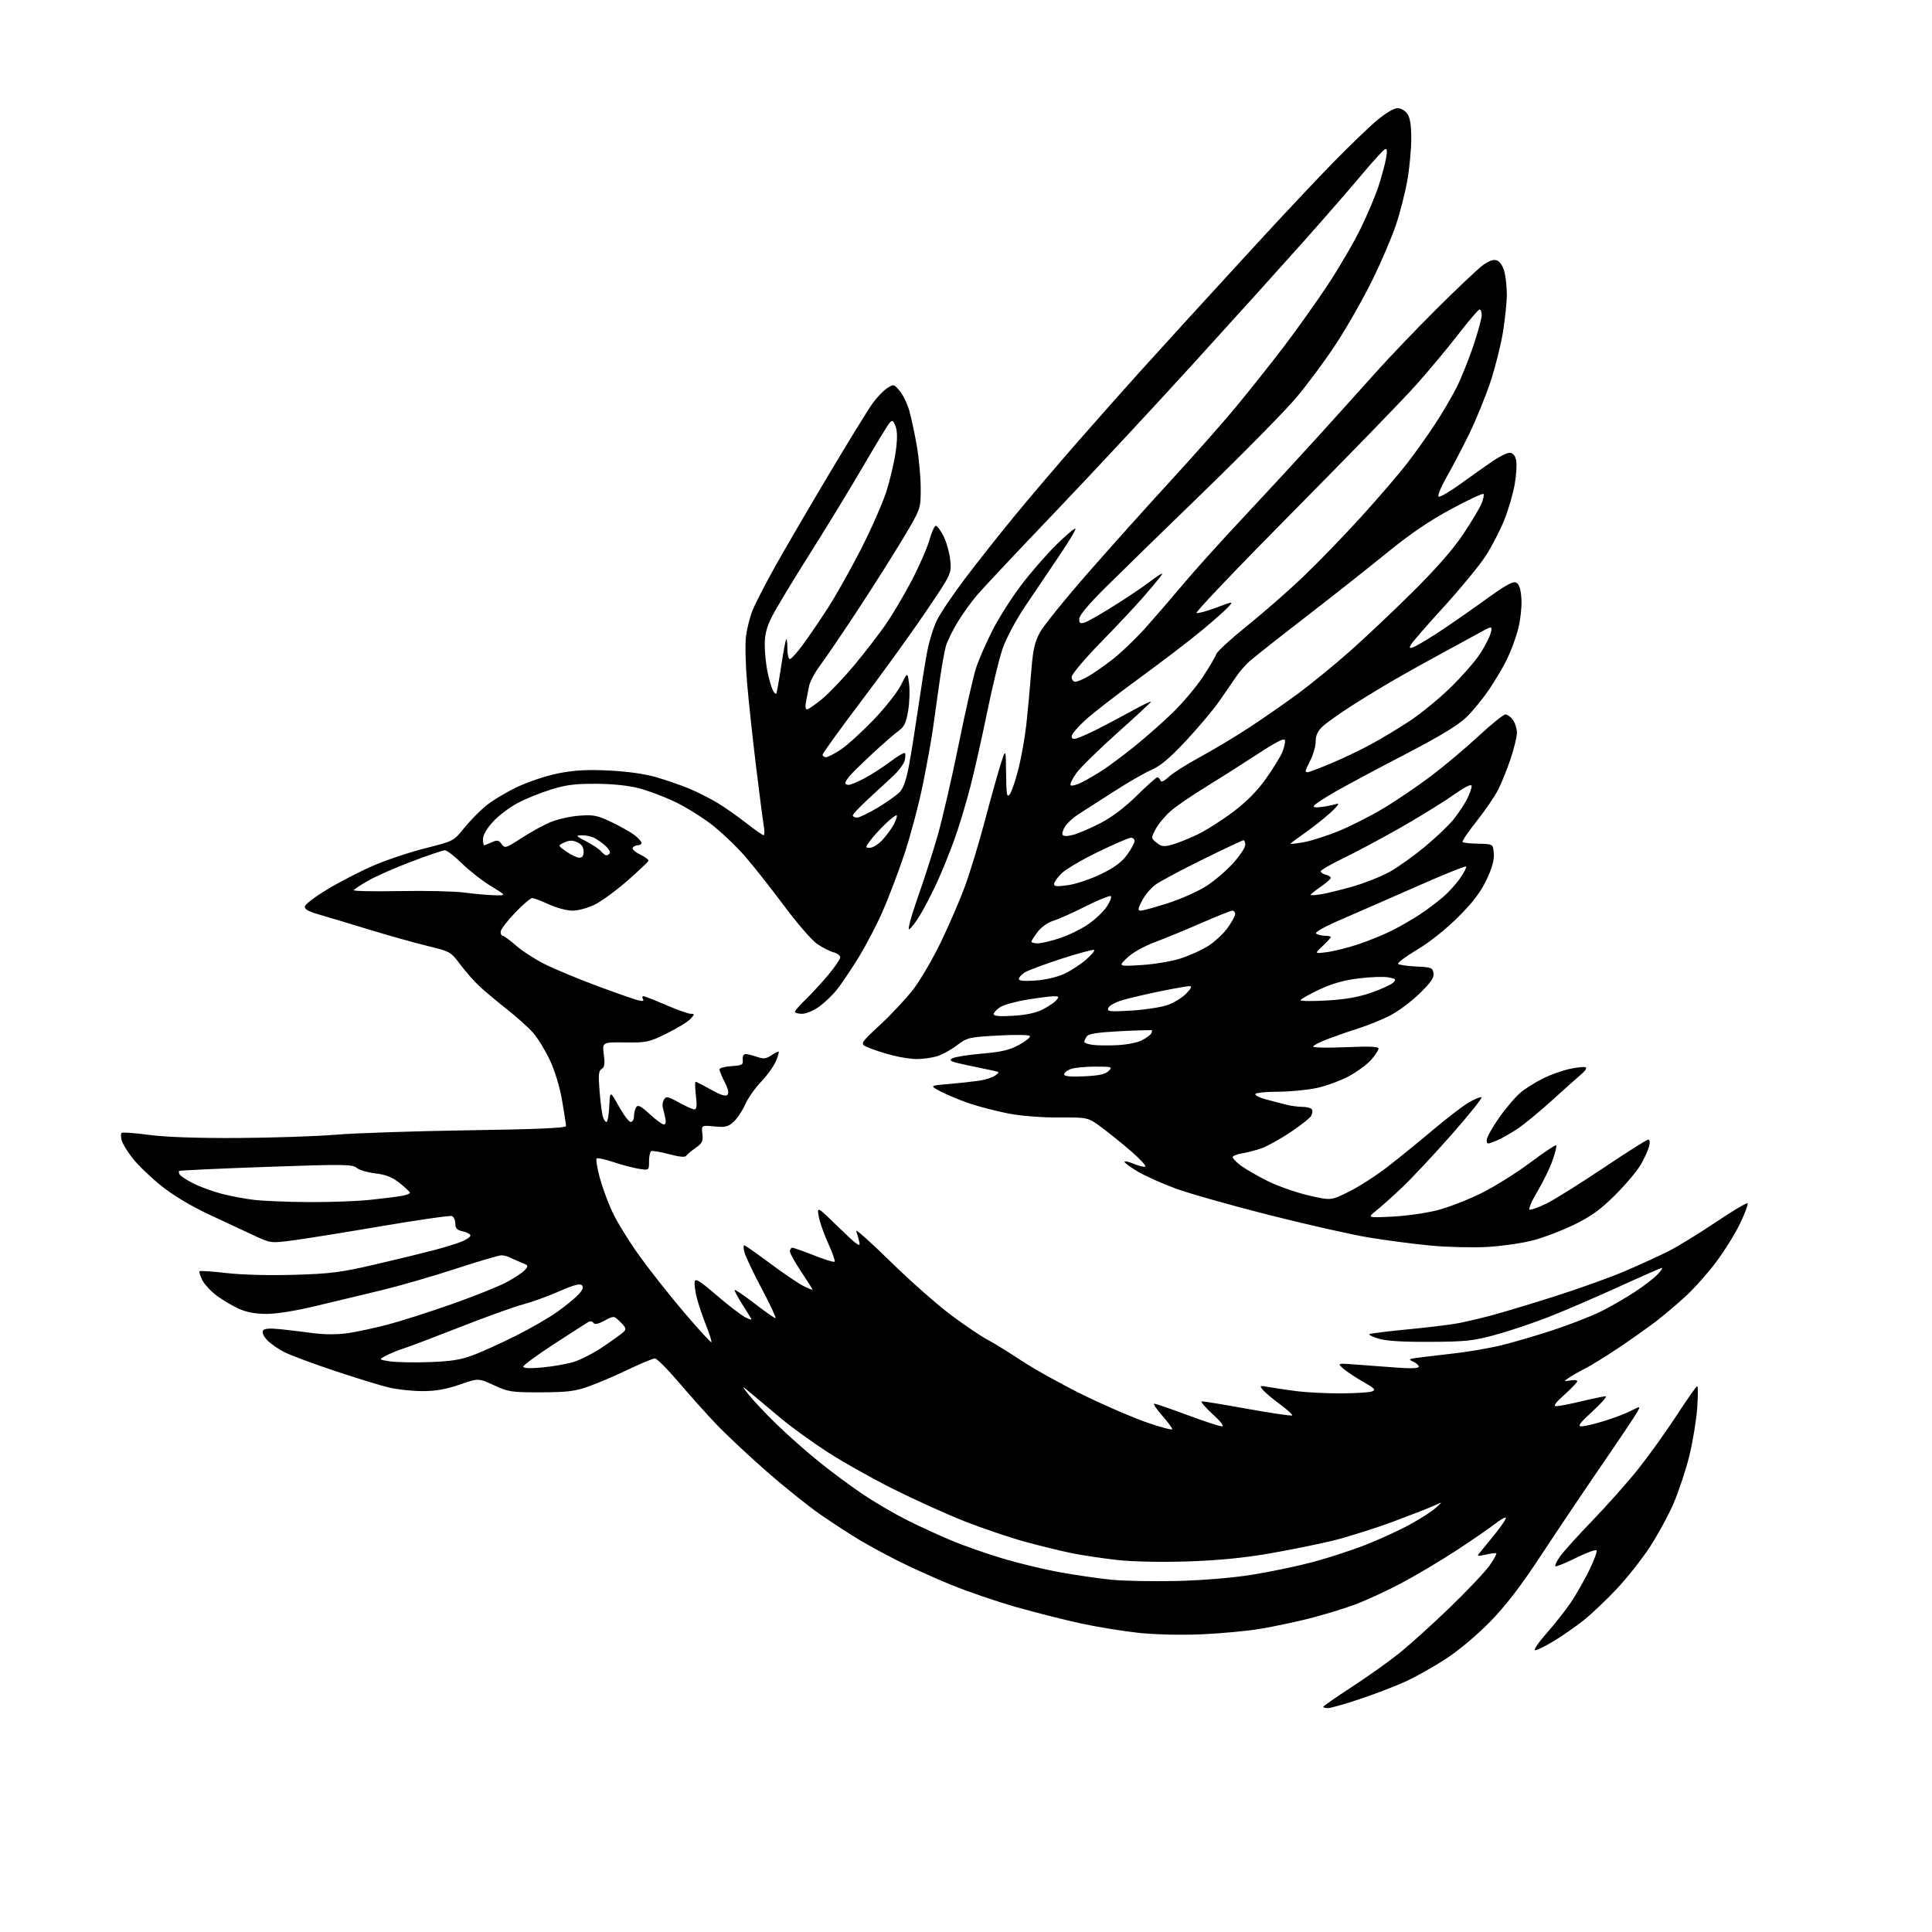 <?xml version="1.0" encoding="UTF-8" standalone="no"?>
<svg 
  version="1.1" 
  xmlns="http://www.w3.org/2000/svg" 
  xmlns:xlink="http://www.w3.org/1999/xlink" 
  xmlns:svg="http://www.w3.org/2000/svg"
  xmlns:rdf="http://www.w3.org/1999/02/22-rdf-syntax-ns#"
  xmlns:cc="http://creativecommons.org/ns#"
  xmlns:dc="http://purl.org/dc/elements/1.1/"
  viewBox="0 0 768 768"
  width="768"
  height="768"
>
<style>svg {background-color: white; }</style>"
<path stroke="none" fill="black" fill-rule="evenodd" d="M527.92,679.00C526.86,679.00 526.00,678.77 526.00,678.49C526.00,678.22 531.06,674.69 537.25,670.66C543.44,666.64 551.92,660.61 556.10,657.27C560.28,653.94 569.44,645.66 576.46,638.89C583.47,632.11 590.55,624.60 592.20,622.21C593.85,619.82 595.02,617.69 594.82,617.48C594.61,617.28 592.74,617.50 590.65,617.97C587.16,618.75 586.97,618.69 588.28,617.16C589.06,616.25 591.82,612.86 594.41,609.64C597.00,606.42 598.88,603.55 598.60,603.27C598.32,602.99 596.38,604.11 594.30,605.75C592.21,607.40 585.33,612.13 579.00,616.28C572.67,620.42 562.71,626.35 556.85,629.44C551.00,632.53 542.59,636.39 538.16,638.00C533.74,639.61 525.71,642.05 520.31,643.41C514.92,644.77 506.23,646.60 501.00,647.48C495.77,648.36 485.20,649.34 477.50,649.67C469.19,650.01 459.03,649.77 452.50,649.07C446.45,648.41 436.32,646.77 430.00,645.42C423.68,644.06 412.06,641.13 404.19,638.90C396.32,636.67 384.53,632.64 377.98,629.95C371.43,627.26 362.12,623.06 357.29,620.63C352.45,618.19 345.57,614.47 341.99,612.35C338.42,610.23 331.44,605.71 326.49,602.31C321.55,598.90 311.65,590.98 304.50,584.70C297.35,578.43 288.32,569.94 284.44,565.85C280.56,561.75 273.87,554.26 269.56,549.20C265.26,544.14 261.10,540.00 260.33,540.00C259.56,540.00 254.78,541.99 249.71,544.41C244.65,546.84 237.57,549.86 234.00,551.13C228.57,553.06 225.45,553.44 215.00,553.47C203.34,553.50 202.09,553.31 196.35,550.66C190.19,547.81 190.19,547.81 182.68,550.41C177.22,552.29 173.15,553.00 167.83,552.99C163.80,552.98 157.80,552.33 154.50,551.54C151.20,550.75 141.53,547.78 133.00,544.93C124.47,542.08 115.47,538.73 113.00,537.47C110.53,536.22 107.44,534.06 106.15,532.67C104.78,531.21 104.10,529.64 104.54,528.94C105.06,528.10 107.10,527.93 111.39,528.37C114.75,528.72 120.65,529.43 124.50,529.95C128.78,530.53 134.02,530.54 138.00,529.99C141.57,529.48 148.78,527.95 154.00,526.58C159.22,525.21 170.70,521.54 179.50,518.44C188.30,515.34 198.06,511.44 201.19,509.79C204.33,508.13 207.64,505.95 208.57,504.93C210.16,503.17 210.10,503.01 207.37,501.93C205.79,501.30 203.72,500.38 202.76,499.89C201.81,499.40 200.23,499.00 199.26,499.01C198.29,499.01 190.02,501.46 180.87,504.44C171.73,507.42 158.68,511.20 151.87,512.83C145.07,514.46 133.43,517.26 126.00,519.05C117.80,521.03 109.94,522.31 105.97,522.30C101.59,522.30 97.98,521.63 94.97,520.27C92.51,519.16 88.60,516.85 86.29,515.15C83.97,513.44 81.35,510.64 80.46,508.93C79.58,507.21 79.07,505.60 79.33,505.34C79.59,505.08 84.42,505.40 90.06,506.06C96.13,506.76 107.08,507.05 116.91,506.76C131.36,506.33 135.50,505.81 149.00,502.67C157.53,500.69 168.07,498.13 172.42,496.98C176.78,495.82 181.85,494.26 183.67,493.49C185.50,492.73 187.00,491.66 187.00,491.13C187.00,490.60 185.65,489.86 184.00,489.50C181.66,488.99 181.00,488.30 181.00,486.39C181.00,485.04 180.38,483.70 179.63,483.41C178.87,483.12 166.39,484.91 151.88,487.38C137.37,489.85 121.49,492.41 116.59,493.05C107.68,494.23 107.68,494.23 101.09,491.18C97.47,489.51 89.33,485.71 83.00,482.74C75.67,479.29 68.76,475.13 63.94,471.24C59.78,467.89 54.70,462.99 52.66,460.36C50.61,457.74 48.67,454.53 48.35,453.25C48.02,451.96 48.02,450.65 48.33,450.34C48.65,450.02 53.54,450.38 59.20,451.13C65.88,452.02 78.28,452.45 94.50,452.37C108.25,452.29 125.80,451.71 133.50,451.06C141.20,450.42 164.94,449.63 186.25,449.31C213.73,448.90 225.00,448.40 225.00,447.61C225.00,447.00 224.30,442.45 223.45,437.50C222.53,432.13 220.57,425.66 218.60,421.45C216.78,417.57 213.77,412.67 211.92,410.56C210.07,408.46 205.39,404.25 201.53,401.22C197.66,398.18 192.76,394.08 190.64,392.10C188.52,390.12 185.06,386.19 182.95,383.38C179.19,378.34 178.97,378.22 169.81,376.00C164.69,374.76 154.20,371.81 146.50,369.45C138.80,367.10 129.89,364.42 126.69,363.50C122.51,362.29 120.97,361.39 121.19,360.28C121.36,359.43 125.38,356.39 130.13,353.53C134.88,350.66 142.98,346.47 148.13,344.22C153.28,341.96 162.63,338.82 168.91,337.23C180.26,334.37 180.34,334.33 184.41,329.27C186.66,326.48 190.53,322.51 193.00,320.45C195.47,318.39 201.10,314.99 205.50,312.89C209.94,310.78 217.26,308.34 221.94,307.41C228.23,306.17 233.33,305.88 241.94,306.29C249.21,306.63 256.23,307.62 260.86,308.95C264.91,310.12 270.88,312.19 274.13,313.55C277.38,314.92 282.39,317.46 285.27,319.20C288.15,320.94 293.26,324.53 296.64,327.18C300.02,329.83 303.12,332.00 303.52,332.00C303.93,332.00 303.97,330.31 303.61,328.25C303.25,326.19 301.86,315.50 300.52,304.50C299.19,293.50 297.59,278.65 296.98,271.50C296.36,264.35 296.16,256.04 296.53,253.04C296.90,250.03 298.05,245.41 299.09,242.77C300.13,240.12 304.19,232.23 308.10,225.23C312.01,218.23 321.66,201.70 329.53,188.50C337.40,175.30 345.22,162.60 346.90,160.29C348.58,157.97 351.15,155.29 352.61,154.34C355.21,152.63 355.31,152.65 357.61,155.34C358.91,156.84 360.64,160.42 361.46,163.29C362.28,166.15 363.63,172.50 364.47,177.38C365.31,182.27 366.00,189.87 366.00,194.28C366.00,202.29 366.00,202.29 358.94,214.10C355.05,220.60 346.91,233.47 340.83,242.71C334.76,251.94 328.09,261.75 326.02,264.50C323.94,267.25 321.96,270.96 321.62,272.75C321.28,274.54 320.72,277.35 320.39,279.00C320.03,280.76 320.19,282.00 320.79,282.00C321.35,282.00 324.10,280.09 326.91,277.75C329.72,275.41 335.40,269.45 339.52,264.50C343.65,259.55 349.23,252.32 351.94,248.44C354.65,244.56 359.32,236.68 362.33,230.94C365.34,225.20 368.53,217.91 369.43,214.75C370.32,211.59 371.48,209.00 372.01,209.00C372.53,209.00 373.91,210.86 375.07,213.13C376.22,215.40 377.42,219.68 377.73,222.64C378.28,228.02 378.28,228.02 367.97,243.26C362.30,251.64 350.76,267.62 342.33,278.76C333.90,289.90 327.00,299.46 327.00,300.01C327.00,300.55 327.60,301.00 328.33,301.00C329.06,301.00 331.69,299.65 334.19,298.00C336.68,296.35 342.51,291.06 347.15,286.25C351.78,281.44 356.74,275.16 358.17,272.30C360.76,267.10 360.76,267.10 361.37,271.80C361.71,274.38 361.55,279.20 361.01,282.50C360.22,287.30 359.47,288.90 357.26,290.48C355.74,291.57 351.12,295.58 347.00,299.40C342.88,303.22 338.72,307.28 337.77,308.42C336.82,309.56 336.03,310.84 336.02,311.25C336.01,311.66 336.61,312.00 337.35,312.00C338.09,312.00 340.91,310.84 343.60,309.41C346.30,307.99 350.90,305.02 353.83,302.82C356.76,300.62 359.40,299.06 359.70,299.36C360.00,299.66 359.96,301.01 359.62,302.36C359.29,303.71 357.09,306.58 354.75,308.74C352.41,310.90 347.91,315.06 344.75,317.98C341.59,320.90 339.00,323.67 339.00,324.15C339.00,324.62 339.76,325.00 340.69,325.00C341.62,325.00 345.38,323.19 349.04,320.98C352.70,318.77 356.63,315.95 357.77,314.73C359.14,313.26 360.37,309.60 361.39,304.00C362.25,299.32 363.86,289.20 364.98,281.50C366.10,273.80 367.66,263.96 368.45,259.63C369.24,255.30 371.02,249.45 372.40,246.63C373.78,243.81 378.82,236.32 383.60,230.00C388.38,223.68 397.07,212.69 402.90,205.58C408.73,198.48 420.23,184.98 428.45,175.58C436.68,166.19 447.68,153.78 452.91,148.00C458.14,142.22 466.71,132.79 471.96,127.04C477.21,121.29 489.78,107.57 499.91,96.54C510.03,85.52 523.53,71.17 529.91,64.65C536.28,58.13 544.11,50.59 547.30,47.90C550.72,45.02 554.09,43.00 555.50,43.00C556.83,43.00 558.57,43.98 559.44,45.22C560.52,46.76 561.00,49.79 561.00,55.09C561.00,59.30 560.30,66.73 559.45,71.61C558.60,76.50 556.56,84.51 554.91,89.42C553.27,94.32 548.99,104.29 545.41,111.57C541.83,118.85 535.40,130.13 531.13,136.65C526.85,143.17 519.75,152.78 515.33,158.01C510.92,163.24 494.32,180.12 478.44,195.51C462.55,210.91 444.93,228.09 439.28,233.71C432.71,240.23 429.00,244.67 429.00,246.02C429.00,247.76 429.40,248.01 431.25,247.43C432.49,247.04 437.77,244.01 443.00,240.71C448.23,237.40 454.07,233.49 456.00,232.02C457.93,230.54 460.18,228.95 461.00,228.48C462.32,227.72 462.33,227.84 461.03,229.56C460.23,230.63 457.22,234.20 454.35,237.50C451.48,240.80 443.93,248.84 437.57,255.36C431.07,262.02 426.00,268.05 426.00,269.11C426.00,270.15 426.65,271.00 427.44,271.00C428.24,271.00 430.60,270.02 432.69,268.81C434.79,267.61 439.21,264.51 442.52,261.91C445.83,259.32 451.70,253.66 455.56,249.35C459.41,245.03 466.15,237.22 470.52,232.00C474.89,226.78 485.45,215.06 493.99,205.97C502.52,196.88 515.80,182.50 523.50,174.01C531.20,165.52 541.73,153.83 546.91,148.04C552.08,142.24 562.88,130.96 570.91,122.96C578.93,114.97 587.17,107.17 589.20,105.63C591.71,103.74 593.56,103.04 594.92,103.48C596.15,103.86 597.34,105.56 597.96,107.81C598.53,109.84 598.99,113.97 598.99,117.00C598.99,120.03 598.30,126.78 597.45,132.00C596.61,137.22 594.34,146.22 592.41,152.00C590.48,157.78 586.70,167.00 584.02,172.50C581.33,178.00 577.29,185.73 575.03,189.67C572.78,193.61 571.35,197.10 571.87,197.42C572.38,197.73 576.33,195.44 580.65,192.31C584.97,189.18 590.68,185.14 593.35,183.31C596.02,181.49 599.05,180.00 600.08,180.00C601.29,180.00 602.20,180.97 602.65,182.73C603.02,184.22 602.80,188.56 602.15,192.36C601.49,196.16 599.62,202.61 597.98,206.71C596.34,210.80 593.01,217.23 590.57,221.00C588.13,224.77 580.66,233.85 573.98,241.18C567.29,248.50 561.40,255.28 560.89,256.23C560.13,257.63 560.29,257.83 561.73,257.31C562.70,256.96 566.65,254.66 570.50,252.21C574.35,249.75 582.83,243.89 589.35,239.19C598.85,232.33 601.53,230.84 602.85,231.67C603.99,232.39 604.59,234.43 604.80,238.28C604.96,241.34 604.36,246.68 603.46,250.15C602.56,253.63 600.55,259.03 599.00,262.16C597.45,265.29 594.24,270.70 591.88,274.18C589.52,277.65 585.54,282.52 583.03,285.00C579.77,288.21 572.76,292.47 558.48,299.90C547.49,305.61 535.01,312.29 530.75,314.74C526.49,317.19 522.71,319.67 522.35,320.25C521.91,320.95 522.99,321.12 525.60,320.75C527.74,320.45 530.40,319.89 531.50,319.51C532.63,319.12 531.54,320.61 529.00,322.95C526.52,325.21 521.91,328.87 518.75,331.07C515.59,333.27 513.00,335.22 513.00,335.40C513.00,335.58 515.36,335.31 518.25,334.79C521.14,334.28 527.30,332.32 531.94,330.44C536.58,328.56 544.61,324.50 549.78,321.41C554.95,318.33 563.52,312.52 568.84,308.50C574.15,304.48 582.67,297.33 587.76,292.60C592.85,287.87 597.66,284.00 598.45,284.00C599.24,284.00 600.59,285.00 601.44,286.22C602.30,287.44 603.00,289.73 603.00,291.30C603.00,292.86 601.87,297.51 600.49,301.63C599.11,305.75 596.88,311.28 595.53,313.93C594.19,316.59 590.33,322.22 586.96,326.46C583.60,330.70 581.09,334.42 581.40,334.73C581.70,335.04 584.55,335.33 587.73,335.39C593.50,335.50 593.50,335.50 593.81,339.23C594.03,341.84 593.15,345.00 590.91,349.73C588.57,354.67 585.50,358.69 579.60,364.58C574.70,369.46 568.25,374.59 563.27,377.55C558.75,380.25 555.38,382.77 555.77,383.17C556.17,383.57 559.42,384.03 563.00,384.20C568.97,384.48 569.53,384.69 569.84,386.87C570.09,388.67 568.74,390.63 564.19,395.05C560.90,398.25 555.58,402.18 552.36,403.79C549.14,405.40 544.02,407.50 541.00,408.45C537.98,409.40 532.46,411.30 528.75,412.67C525.04,414.05 522.00,415.55 522.00,416.01C522.00,416.48 527.85,416.59 535.00,416.28C544.25,415.86 548.00,416.02 548.00,416.81C548.00,417.43 546.67,419.45 545.04,421.31C543.40,423.16 539.36,426.13 536.06,427.89C532.75,429.65 526.99,431.74 523.27,432.53C519.55,433.32 512.56,433.97 507.75,433.98C502.83,433.99 499.00,434.42 499.00,434.96C499.00,435.49 500.91,436.42 503.25,437.03C505.59,437.63 509.07,438.55 511.00,439.06C512.92,439.57 515.94,439.99 517.69,439.99C519.45,440.00 521.16,440.45 521.50,440.99C521.83,441.54 521.70,442.70 521.21,443.59C520.72,444.47 517.02,447.39 512.98,450.08C508.95,452.77 503.82,455.62 501.58,456.42C499.33,457.22 495.81,458.15 493.75,458.48C491.69,458.82 490.00,459.50 490.00,459.99C490.00,460.49 491.46,462.00 493.25,463.34C495.04,464.68 499.79,467.43 503.82,469.44C507.84,471.45 515.17,474.03 520.10,475.18C529.06,477.27 529.06,477.27 536.28,473.68C540.25,471.70 547.16,467.25 551.63,463.79C556.10,460.33 564.20,453.75 569.63,449.16C575.06,444.58 581.41,439.70 583.74,438.33C586.07,436.95 588.39,435.98 588.91,436.16C589.42,436.35 584.08,443.02 577.05,451.00C570.02,458.98 561.16,468.43 557.38,472.01C553.60,475.59 548.92,479.77 547.00,481.31C543.50,484.10 543.50,484.10 553.50,483.62C559.00,483.35 567.10,482.20 571.50,481.05C575.90,479.91 583.77,476.84 589.00,474.24C594.23,471.63 602.91,466.19 608.31,462.14C613.70,458.09 618.34,455.00 618.61,455.27C618.88,455.54 618.22,458.26 617.15,461.30C616.08,464.35 613.37,469.91 611.12,473.67C608.86,477.43 607.49,480.66 608.05,480.85C608.62,481.04 611.63,479.95 614.74,478.43C617.85,476.91 628.00,470.56 637.30,464.33C646.59,458.10 654.65,453.00 655.21,453.00C655.80,453.00 655.94,454.10 655.54,455.68C655.17,457.16 653.69,460.42 652.25,462.93C650.81,465.44 646.22,470.89 642.06,475.03C636.21,480.85 632.53,483.52 625.78,486.81C620.98,489.15 613.56,491.98 609.28,493.09C605.00,494.20 596.77,495.37 591.00,495.69C585.23,496.00 575.10,495.75 568.50,495.12C561.90,494.49 550.88,493.04 544.00,491.90C537.12,490.76 519.20,486.71 504.16,482.90C489.12,479.08 472.47,474.36 467.16,472.39C461.85,470.43 455.14,467.42 452.25,465.70C449.36,463.98 447.00,462.25 447.00,461.84C447.00,461.43 448.62,461.78 450.59,462.60C452.57,463.43 454.66,463.95 455.23,463.76C455.80,463.57 453.40,460.92 449.89,457.87C446.37,454.82 441.02,450.49 438.00,448.24C432.50,444.16 432.50,444.16 421.00,444.22C414.20,444.26 406.00,443.62 400.93,442.65C396.21,441.74 389.23,439.94 385.41,438.64C381.59,437.34 376.45,435.21 373.98,433.92C369.50,431.56 369.50,431.56 377.16,430.91C381.37,430.55 386.82,429.95 389.27,429.59C391.72,429.22 394.58,428.30 395.61,427.54C397.41,426.23 397.38,426.14 395.00,425.64C393.62,425.35 388.93,424.36 384.57,423.45C378.01,422.07 376.96,421.60 378.53,420.73C379.56,420.14 384.88,419.29 390.33,418.83C398.09,418.17 401.30,417.42 405.09,415.35C407.76,413.90 409.70,412.32 409.40,411.83C409.09,411.34 403.49,411.26 396.72,411.64C385.01,412.30 384.45,412.44 380.27,415.62C377.90,417.43 374.28,419.38 372.23,419.95C370.18,420.52 366.68,420.99 364.46,420.99C362.24,421.00 357.85,420.33 354.71,419.51C351.56,418.69 347.35,417.34 345.34,416.50C341.69,414.97 341.69,414.97 349.96,407.30C354.50,403.08 360.46,396.67 363.21,393.06C365.96,389.45 370.82,381.10 374.01,374.50C377.20,367.90 381.48,358.02 383.50,352.54C385.53,347.06 389.15,335.14 391.56,326.04C393.96,316.94 396.80,306.80 397.87,303.50C399.82,297.50 399.82,297.50 399.94,307.50C400.05,316.14 400.25,317.26 401.42,315.71C402.16,314.73 403.72,310.16 404.87,305.56C406.03,300.96 407.43,292.99 408.00,287.85C408.56,282.71 409.42,273.48 409.90,267.33C410.62,258.21 411.27,255.28 413.42,251.33C414.88,248.68 423.59,237.91 432.78,227.42C441.98,216.92 456.72,200.50 465.53,190.92C474.35,181.34 485.86,168.32 491.11,162.00C496.35,155.68 504.94,144.88 510.19,138.00C515.43,131.12 523.43,119.89 527.95,113.03C532.48,106.17 538.36,96.04 541.03,90.53C543.70,85.01 546.83,77.58 547.99,74.00C549.15,70.42 550.48,65.57 550.93,63.21C551.52,60.15 551.43,59.02 550.63,59.28C550.01,59.48 545.96,63.89 541.63,69.07C537.30,74.26 526.95,86.15 518.64,95.50C510.32,104.85 490.42,126.90 474.40,144.50C458.39,162.10 433.49,188.84 419.08,203.91C404.67,218.99 390.90,233.64 388.48,236.47C386.06,239.30 382.49,244.27 380.53,247.52C378.58,250.76 376.53,255.01 375.97,256.96C375.42,258.91 374.30,265.23 373.48,271.00C372.65,276.77 371.49,285.10 370.88,289.50C370.27,293.90 368.44,304.02 366.82,312.00C365.19,319.98 361.88,332.41 359.47,339.63C357.06,346.85 353.12,357.20 350.71,362.63C348.30,368.06 343.97,376.30 341.09,380.95C338.21,385.60 334.45,391.17 332.74,393.33C331.03,395.49 327.84,398.55 325.66,400.13C323.48,401.71 320.42,403.00 318.85,403.00C317.28,403.00 316.00,402.64 316.00,402.20C316.00,401.76 317.85,399.63 320.12,397.45C322.38,395.28 326.43,390.89 329.12,387.70C331.80,384.51 334.00,381.29 334.00,380.56C334.00,379.82 332.79,378.91 331.32,378.54C329.85,378.17 326.90,376.66 324.78,375.19C322.66,373.71 316.74,366.88 311.63,360.00C306.52,353.12 299.49,344.23 296.01,340.23C292.52,336.23 286.49,330.53 282.59,327.54C278.69,324.56 272.12,320.53 268.00,318.59C263.88,316.64 257.57,314.28 254.00,313.34C249.95,312.27 243.54,311.60 237.00,311.57C228.69,311.52 224.94,312.00 219.00,313.85C214.88,315.13 208.91,317.55 205.75,319.23C202.58,320.91 198.20,324.23 196.00,326.62C193.54,329.29 192.00,331.93 192.00,333.48C192.00,334.86 192.20,336.00 192.45,336.00C192.70,336.00 194.06,335.47 195.47,334.83C197.65,333.84 198.24,333.94 199.40,335.53C200.69,337.30 201.06,337.19 207.13,333.26C210.63,330.98 215.75,328.14 218.50,326.94C221.25,325.75 226.47,324.54 230.10,324.26C235.99,323.81 237.39,324.08 243.17,326.84C246.73,328.54 250.85,330.88 252.32,332.04C253.79,333.20 255.00,334.56 255.00,335.07C255.00,335.58 254.35,336.00 253.56,336.00C252.77,336.00 251.84,336.45 251.51,336.99C251.17,337.54 252.50,338.75 254.47,339.68C256.43,340.62 257.92,341.75 257.77,342.18C257.62,342.62 253.90,346.15 249.50,350.02C245.10,353.88 239.27,358.16 236.55,359.53C233.71,360.95 229.88,362.00 227.55,361.99C225.32,361.98 221.09,360.86 218.15,359.49C215.21,358.12 212.24,357.00 211.55,357.00C210.87,357.00 207.76,359.67 204.65,362.93C201.54,366.18 199.00,369.56 199.00,370.43C199.00,371.29 199.39,372.00 199.86,372.00C200.33,372.00 202.69,373.74 205.11,375.86C207.52,377.99 212.65,381.31 216.50,383.24C220.35,385.18 229.63,389.04 237.12,391.83C244.62,394.62 252.00,397.21 253.52,397.60C255.49,398.09 256.09,397.96 255.59,397.15C255.20,396.52 255.28,396.00 255.76,396.00C256.25,396.00 260.28,397.57 264.72,399.50C269.17,401.42 273.59,403.00 274.56,403.00C276.20,403.00 276.19,403.13 274.46,405.04C273.45,406.16 269.23,408.75 265.09,410.79C257.98,414.29 257.04,414.49 248.47,414.38C239.39,414.27 239.39,414.27 240.02,419.18C240.51,422.97 240.31,424.29 239.17,424.93C237.96,425.60 237.81,427.23 238.33,433.63C238.68,437.96 239.26,442.51 239.60,443.75C239.95,444.99 240.61,446.00 241.07,446.00C241.53,446.00 242.04,443.19 242.20,439.75C242.50,433.50 242.50,433.50 245.98,439.75C247.90,443.19 250.03,446.00 250.73,446.00C251.43,446.00 252.01,444.99 252.02,443.75C252.02,442.51 252.42,440.88 252.90,440.12C253.58,439.05 254.76,439.66 258.25,442.87C260.71,445.14 263.24,447.00 263.88,447.00C264.63,447.00 264.82,446.02 264.43,444.25C264.09,442.74 263.64,440.82 263.43,440.00C263.22,439.18 263.47,437.82 264.00,437.00C264.81,435.71 265.65,435.89 269.87,438.25C272.58,439.76 275.35,441.00 276.04,441.00C276.95,441.00 277.11,439.56 276.63,435.50C276.27,432.48 276.22,430.00 276.51,430.00C276.79,430.00 279.53,431.41 282.58,433.13C286.33,435.25 288.46,435.94 289.15,435.25C289.83,434.57 289.49,432.92 288.08,430.16C286.94,427.92 286.00,425.64 286.00,425.09C286.00,424.55 288.14,423.97 290.75,423.80C295.00,423.53 295.48,423.26 295.26,421.25C295.12,419.92 295.57,419.00 296.36,419.00C297.10,419.00 299.13,419.50 300.87,420.10C303.43,421.00 304.50,420.90 306.48,419.60C307.83,418.72 309.18,418.00 309.48,418.00C309.78,418.00 309.33,419.69 308.47,421.75C307.61,423.81 304.95,427.52 302.56,430.00C300.18,432.48 297.33,436.52 296.25,439.00C295.16,441.48 293.11,444.57 291.68,445.88C289.46,447.93 288.37,448.19 283.95,447.77C278.81,447.28 278.81,447.28 279.21,450.71C279.55,453.62 279.16,454.46 276.56,456.27C274.88,457.44 273.19,458.86 272.80,459.43C272.34,460.11 270.01,459.89 265.87,458.78C262.44,457.86 259.26,457.34 258.82,457.61C258.37,457.89 258.00,459.72 258.00,461.69C258.00,465.26 258.00,465.26 253.87,464.60C251.60,464.23 247.05,463.03 243.76,461.92C240.46,460.81 237.50,460.17 237.16,460.50C236.83,460.83 237.35,464.12 238.32,467.80C239.28,471.49 241.52,477.65 243.29,481.50C245.05,485.35 249.88,493.22 254.02,499.00C258.16,504.77 266.23,515.00 271.96,521.73C277.69,528.45 282.56,533.77 282.79,533.55C283.01,533.32 282.06,530.30 280.67,526.82C279.28,523.34 277.62,518.41 276.98,515.85C276.34,513.30 275.97,510.41 276.16,509.44C276.43,508.05 278.28,509.21 284.83,514.86C289.42,518.80 294.53,522.74 296.19,523.60C298.44,524.76 299.01,524.82 298.41,523.83C297.97,523.10 296.34,520.50 294.80,518.05C293.26,515.61 292.00,513.25 292.00,512.82C292.00,512.39 295.49,514.72 299.75,518.01C304.01,521.30 307.84,523.99 308.25,523.99C308.67,524.00 306.28,518.86 302.96,512.58C299.63,506.30 296.51,499.77 296.02,498.08C295.54,496.38 295.45,495.01 295.82,495.02C296.19,495.03 300.76,498.21 305.96,502.10C311.16,505.99 317.12,510.04 319.21,511.11C321.29,512.17 323.00,512.87 323.00,512.65C323.00,512.44 320.98,509.25 318.50,505.55C316.03,501.86 314.00,498.20 314.00,497.42C314.00,496.64 314.44,496.00 314.97,496.00C315.51,496.00 319.39,497.37 323.60,499.04C327.81,500.71 331.49,501.84 331.78,501.55C332.07,501.26 330.92,497.98 329.22,494.26C327.52,490.54 325.83,485.70 325.45,483.50C324.78,479.50 324.78,479.50 333.51,488.00C340.63,494.93 342.13,496.01 341.62,493.84C341.29,492.38 340.72,490.36 340.36,489.34C340.00,488.33 346.19,493.85 354.10,501.61C362.02,509.38 373.01,519.05 378.52,523.11C384.03,527.18 390.30,531.40 392.46,532.50C394.61,533.60 400.68,537.34 405.94,540.81C411.20,544.27 422.25,550.43 430.50,554.48C438.75,558.53 450.11,563.45 455.75,565.41C461.39,567.36 466.00,568.58 466.00,568.12C466.00,567.66 464.16,565.19 461.92,562.64C459.67,560.09 458.30,558.00 458.87,558.00C459.44,558.00 465.35,560.02 472.00,562.50C478.65,564.98 484.83,567.00 485.74,567.00C486.75,567.00 485.30,565.10 481.94,562.05C478.95,559.32 477.07,557.07 477.76,557.05C478.45,557.02 486.71,558.38 496.10,560.08C505.50,561.77 513.40,562.93 513.67,562.66C513.94,562.40 511.76,560.41 508.83,558.24C505.90,556.08 502.82,553.49 502.00,552.49C500.58,550.77 500.72,550.71 504.50,551.39C506.70,551.79 511.65,552.52 515.50,553.02C519.35,553.51 527.23,553.90 533.00,553.89C538.77,553.87 544.36,553.52 545.40,553.11C547.00,552.49 546.44,551.87 541.90,549.31C538.93,547.62 535.38,545.26 534.00,544.06C531.50,541.86 531.50,541.86 539.50,542.47C543.90,542.80 551.21,543.34 555.75,543.68C560.93,544.06 564.00,543.91 564.00,543.29C564.00,542.75 562.99,541.84 561.75,541.27C559.72,540.35 559.95,540.19 564.00,539.66C566.48,539.34 572.88,538.58 578.23,537.97C583.59,537.36 591.69,535.98 596.23,534.91C600.78,533.83 610.12,531.11 617.00,528.86C623.88,526.61 632.65,523.19 636.50,521.27C640.35,519.34 646.42,515.83 650.00,513.47C653.58,511.11 657.59,508.01 658.92,506.59C660.26,505.16 661.04,504.00 660.66,504.00C660.27,504.00 652.48,507.42 643.33,511.59C634.18,515.77 621.68,521.15 615.55,523.54C609.42,525.94 599.93,529.12 594.45,530.61C585.67,533.01 582.62,533.34 568.50,533.41C557.91,533.47 551.03,533.06 548.15,532.18C545.76,531.46 544.03,530.64 544.30,530.36C544.58,530.08 551.49,529.22 559.66,528.44C567.82,527.66 576.98,526.54 580.00,525.94C583.02,525.35 588.88,523.96 593.00,522.86C597.12,521.77 608.31,518.40 617.85,515.37C627.39,512.35 639.98,507.84 645.82,505.34C651.65,502.85 659.47,499.28 663.18,497.41C666.89,495.54 675.36,490.35 682.00,485.88C688.64,481.40 694.34,478.01 694.67,478.33C694.99,478.66 693.69,482.20 691.78,486.21C689.86,490.22 685.61,497.10 682.32,501.50C679.04,505.90 673.59,512.05 670.21,515.16C666.83,518.28 661.47,522.82 658.29,525.26C655.10,527.70 648.45,532.41 643.50,535.73C638.55,539.06 632.48,542.81 630.00,544.07C627.52,545.33 624.60,547.00 623.50,547.78C621.60,549.14 621.63,549.19 624.25,548.74C625.76,548.49 627.00,548.62 627.00,549.05C627.00,549.47 624.70,551.88 621.89,554.41C618.22,557.71 617.31,559.00 618.64,558.99C619.66,558.99 624.24,558.09 628.81,556.99C633.39,555.90 637.66,555.02 638.31,555.05C638.97,555.07 636.58,557.77 633.02,561.05C627.91,565.75 626.99,567.00 628.67,567.00C629.83,567.00 633.87,566.05 637.64,564.89C641.42,563.73 646.22,561.90 648.31,560.83C652.13,558.89 652.13,558.89 650.90,561.20C650.23,562.46 643.96,571.83 636.98,582.00C629.99,592.17 619.10,608.38 612.77,618.00C604.56,630.49 598.72,638.11 592.38,644.61C587.16,649.96 579.90,656.06 574.78,659.40C569.99,662.53 562.73,666.60 558.66,668.46C554.59,670.31 546.44,673.44 540.55,675.41C534.66,677.39 528.97,679.00 527.92,679.00zM610.24,656.00C609.48,656.00 611.52,652.96 614.79,649.25C618.05,645.54 622.36,640.09 624.36,637.13C626.37,634.18 629.65,628.44 631.66,624.37C633.67,620.31 635.00,616.67 634.62,616.29C634.24,615.91 630.52,617.28 626.35,619.35C622.18,621.41 618.54,622.88 618.27,622.61C618.00,622.34 618.81,620.63 620.07,618.81C621.32,616.99 627.13,610.55 632.97,604.50C638.81,598.45 647.01,589.23 651.18,584.00C655.36,578.77 662.21,569.21 666.42,562.75C670.62,556.29 674.34,551.00 674.68,551.00C675.02,551.00 675.01,554.94 674.66,559.75C674.31,564.56 672.92,573.06 671.56,578.63C670.20,584.20 667.36,592.75 665.26,597.63C663.15,602.51 658.84,610.41 655.68,615.20C652.53,619.98 646.64,627.41 642.60,631.70C638.56,635.99 632.73,641.52 629.63,644.00C626.53,646.48 621.22,650.19 617.82,652.25C614.42,654.31 611.01,656.00 610.24,656.00zM467.50,628.47C477.77,628.23 489.65,627.26 497.50,626.02C504.65,624.89 515.63,622.60 521.90,620.93C528.17,619.26 537.81,616.10 543.33,613.92C548.85,611.73 556.69,608.11 560.75,605.86C564.82,603.62 569.35,600.68 570.82,599.34C573.50,596.89 573.50,596.89 570.50,598.33C568.85,599.12 561.42,602.03 554.00,604.80C546.58,607.56 535.65,611.00 529.72,612.45C523.79,613.89 512.32,616.21 504.22,617.60C494.23,619.32 483.88,620.31 472.00,620.70C461.58,621.03 450.33,620.80 444.20,620.13C438.54,619.51 430.44,618.30 426.20,617.44C421.97,616.59 413.55,614.53 407.50,612.88C401.45,611.22 390.68,607.58 383.57,604.79C376.47,601.99 363.64,596.19 355.07,591.90C346.51,587.61 334.59,580.89 328.58,576.98C322.58,573.06 314.48,567.19 310.58,563.94C306.69,560.68 301.48,556.33 299.02,554.26C294.54,550.50 294.54,550.50 297.70,554.50C299.43,556.70 304.37,561.93 308.68,566.13C312.98,570.32 320.53,577.01 325.45,580.98C330.37,584.96 338.26,590.81 342.99,593.99C347.71,597.17 355.61,601.79 360.54,604.26C365.47,606.73 373.55,610.44 378.50,612.50C383.45,614.56 392.68,617.78 399.00,619.65C405.32,621.53 415.45,623.95 421.50,625.03C427.55,626.12 436.55,627.43 441.50,627.94C446.45,628.45 458.15,628.69 467.50,628.47zM215.44,543.60C219.53,543.23 225.15,542.25 227.93,541.43C230.71,540.60 236.02,537.87 239.74,535.35C243.46,532.84 247.12,530.19 247.88,529.47C249.04,528.37 248.85,527.76 246.66,525.57C244.06,522.97 244.06,522.97 240.33,524.97C237.75,526.35 236.38,526.62 235.91,525.85C235.53,525.23 234.62,525.09 233.86,525.52C233.11,525.95 226.99,529.89 220.25,534.27C213.51,538.64 208.00,542.69 208.00,543.25C208.00,543.92 210.59,544.04 215.44,543.60zM170.61,541.46C179.25,541.17 183.14,540.55 188.11,538.68C191.62,537.36 199.22,533.91 205.00,531.02C210.78,528.13 218.20,523.85 221.50,521.49C224.80,519.14 228.60,516.04 229.94,514.60C231.67,512.73 232.07,511.67 231.30,510.90C230.53,510.13 227.91,510.84 222.15,513.38C217.70,515.33 211.32,517.64 207.96,518.51C204.59,519.38 193.44,523.39 183.17,527.42C172.90,531.45 162.70,535.32 160.50,536.01C158.30,536.70 155.15,537.99 153.50,538.87C150.50,540.47 150.50,540.47 155.00,541.16C157.47,541.53 164.50,541.67 170.61,541.46zM122.50,477.85C130.75,477.91 141.78,477.52 147.00,476.97C152.22,476.43 157.96,475.71 159.75,475.38C161.54,475.05 162.98,474.49 162.95,474.14C162.92,473.79 161.11,472.07 158.92,470.32C155.95,467.94 153.51,466.96 149.23,466.45C146.08,466.07 142.70,465.06 141.73,464.21C140.14,462.81 136.39,462.78 105.78,463.86C86.98,464.53 71.42,465.25 71.20,465.47C70.98,465.69 71.10,466.36 71.47,466.95C71.84,467.55 74.28,469.12 76.89,470.45C79.51,471.77 84.54,473.61 88.07,474.53C91.61,475.45 97.42,476.55 101.00,476.97C104.58,477.39 114.25,477.79 122.50,477.85zM594.75,453.48C591.21,454.94 591.00,454.92 591.00,453.17C591.00,452.15 593.22,448.15 595.94,444.28C598.66,440.41 602.52,435.90 604.52,434.25C606.52,432.60 610.56,430.07 613.50,428.63C616.45,427.19 621.14,425.52 623.93,424.92C626.72,424.32 629.55,424.02 630.21,424.24C630.94,424.48 630.28,425.61 628.54,427.07C626.96,428.41 621.80,433.01 617.08,437.30C612.36,441.59 606.25,446.64 603.50,448.52C600.75,450.40 596.81,452.63 594.75,453.48zM430.97,427.85C436.86,427.58 439.40,427.03 440.68,425.74C442.34,424.09 442.08,424.00 435.28,424.00C431.35,424.00 426.98,424.44 425.57,424.98C424.15,425.51 423.00,426.46 423.00,427.08C423.00,427.86 425.50,428.10 430.97,427.85zM444.17,415.47C447.85,415.28 452.21,414.43 453.86,413.57C455.52,412.72 457.17,411.53 457.54,410.94C457.90,410.35 458.04,409.73 457.85,409.57C457.66,409.41 451.96,409.57 445.19,409.92C436.02,410.41 432.64,410.95 431.96,412.04C431.45,412.84 431.02,413.81 431.02,414.19C431.01,414.56 432.46,415.08 434.25,415.34C436.04,415.59 440.50,415.65 444.17,415.47zM402.75,403.79C407.90,403.49 411.86,402.63 414.57,401.24C416.80,400.09 419.22,398.44 419.94,397.57C421.06,396.22 420.92,396.00 418.87,396.02C417.57,396.03 412.81,396.64 408.30,397.37C403.79,398.11 398.95,399.46 397.55,400.38C396.15,401.29 395.00,402.54 395.00,403.15C395.00,403.90 397.48,404.11 402.75,403.79zM449.73,401.72C455.10,401.40 461.57,400.41 464.11,399.52C466.64,398.64 469.99,396.58 471.54,394.96C473.61,392.79 473.95,392.00 472.80,392.00C471.93,392.00 466.78,392.91 461.36,394.02C455.94,395.12 449.19,396.70 446.36,397.51C443.53,398.33 440.93,399.74 440.58,400.64C440.01,402.13 440.91,402.24 449.73,401.72zM527.43,397.71C534.76,397.30 540.00,396.37 545.10,394.60C549.09,393.21 553.01,391.42 553.82,390.61C555.11,389.32 554.87,389.07 551.89,388.51C550.03,388.16 544.68,388.35 540.01,388.94C534.02,389.69 529.39,391.02 524.26,393.45C520.27,395.35 517.00,397.22 517.00,397.60C517.00,397.99 521.69,398.04 527.43,397.71zM411.75,389.77C415.70,389.48 420.43,388.36 423.16,387.07C425.73,385.85 429.55,383.36 431.66,381.53C433.77,379.70 435.25,377.95 434.95,377.64C434.65,377.33 428.80,378.89 421.95,381.11C415.10,383.34 408.49,385.80 407.25,386.60C406.01,387.40 405.00,388.55 405.00,389.16C405.00,389.91 407.17,390.11 411.75,389.77zM453.50,383.64C458.45,383.36 465.43,382.21 469.00,381.10C472.57,379.98 477.62,377.73 480.21,376.08C482.80,374.44 486.29,371.21 487.96,368.90C489.63,366.59 491.00,364.09 491.00,363.35C491.00,362.61 490.50,362.00 489.90,362.00C489.29,362.00 483.78,364.19 477.65,366.87C471.52,369.56 463.15,373.00 459.06,374.53C454.64,376.19 450.18,378.71 448.06,380.74C444.50,384.16 444.50,384.16 453.50,383.64zM527.50,378.49C530.25,378.13 535.88,376.72 540.00,375.35C544.12,373.98 550.20,371.49 553.50,369.82C556.79,368.15 561.74,365.28 564.50,363.45C567.25,361.63 571.32,358.57 573.55,356.66C575.78,354.75 578.88,351.34 580.45,349.08C582.01,346.81 583.07,344.73 582.79,344.45C582.50,344.17 574.23,347.50 564.39,351.84C554.55,356.18 540.98,362.12 534.22,365.04C526.24,368.49 522.40,370.63 523.22,371.16C523.93,371.61 525.51,371.98 526.75,371.98C527.99,371.99 529.00,372.23 529.00,372.51C529.00,372.80 527.54,374.40 525.75,376.08C522.50,379.13 522.50,379.13 527.50,378.49zM412.53,375.00C413.92,375.00 417.86,374.07 421.28,372.94C424.70,371.81 429.75,369.35 432.50,367.47C435.25,365.59 438.58,362.45 439.89,360.50C441.21,358.55 441.98,356.64 441.59,356.26C441.21,355.88 436.76,357.66 431.70,360.21C426.64,362.77 420.81,365.38 418.74,366.01C416.57,366.68 413.93,368.54 412.49,370.43C411.12,372.22 410.00,373.98 410.00,374.34C410.00,374.70 411.14,375.00 412.53,375.00zM361.41,369.40C360.74,369.65 362.20,364.21 364.68,357.18C367.15,350.21 370.73,339.10 372.63,332.50C374.54,325.90 378.34,309.48 381.07,296.00C383.80,282.52 386.94,268.75 388.05,265.38C389.17,262.01 392.12,255.26 394.62,250.38C397.12,245.50 402.24,237.45 406.01,232.50C409.78,227.55 416.03,220.37 419.90,216.55C423.78,212.74 427.19,209.85 427.49,210.15C427.78,210.45 424.84,215.38 420.95,221.10C417.06,226.82 410.96,235.87 407.39,241.20C403.66,246.79 399.89,253.92 398.49,258.02C397.16,261.93 394.45,273.09 392.47,282.82C390.48,292.54 387.48,305.90 385.79,312.50C384.10,319.10 381.20,328.72 379.33,333.87C377.47,339.03 374.37,346.68 372.43,350.87C370.50,355.07 367.50,360.85 365.77,363.72C364.04,366.59 362.07,369.14 361.41,369.40zM453.47,362.00C454.30,362.00 459.18,360.65 464.32,359.01C469.47,357.36 476.33,354.29 479.59,352.19C482.84,350.08 487.64,345.98 490.25,343.07C492.86,340.16 495.00,336.93 495.00,335.89C495.00,334.85 494.70,334.00 494.32,334.00C493.95,334.00 486.64,337.45 478.07,341.66C469.51,345.87 461.03,350.40 459.24,351.72C457.45,353.04 455.08,355.89 453.97,358.06C452.29,361.35 452.21,362.00 453.47,362.00zM196.43,355.87C201.36,356.00 201.36,356.00 195.18,352.25C191.78,350.19 186.59,346.14 183.65,343.25C180.71,340.36 177.66,338.00 176.86,338.00C176.07,338.00 170.11,340.01 163.63,342.47C157.15,344.93 149.41,348.33 146.44,350.03C143.47,351.73 140.84,353.45 140.59,353.85C140.35,354.25 148.55,354.41 158.82,354.22C169.10,354.02 180.65,354.29 184.50,354.80C188.35,355.32 193.72,355.80 196.43,355.87zM525.25,355.47C527.59,355.08 533.33,353.66 538.00,352.32C542.67,350.98 549.20,348.36 552.50,346.52C555.80,344.67 562.10,340.16 566.50,336.51C570.90,332.85 576.01,327.98 577.85,325.68C579.69,323.38 582.05,319.83 583.10,317.79C584.14,315.75 585.00,313.38 585.00,312.52C585.00,311.43 582.63,312.61 577.25,316.36C572.99,319.34 563.42,325.21 556.00,329.42C548.58,333.62 538.56,338.96 533.75,341.28C528.94,343.60 525.00,345.88 525.00,346.34C525.00,346.81 525.90,347.42 527.00,347.71C528.10,348.00 529.00,348.57 529.00,348.98C529.00,349.39 527.20,350.98 525.00,352.50C522.80,354.02 521.00,355.48 521.00,355.72C521.00,355.97 522.91,355.86 525.25,355.47zM424.75,351.83C427.91,351.36 433.79,349.36 437.80,347.40C443.01,344.86 445.95,342.67 448.05,339.77C449.67,337.53 451.00,335.09 451.00,334.35C451.00,333.61 450.36,333.00 449.58,333.00C448.80,333.00 442.92,335.54 436.51,338.64C430.11,341.74 423.55,345.60 421.94,347.22C420.32,348.83 419.00,350.73 419.00,351.43C419.00,352.41 420.31,352.50 424.75,351.83zM230.25,340.95C231.47,340.99 232.00,340.23 232.00,338.48C232.00,336.76 231.20,335.59 229.50,334.82C227.61,333.96 226.36,333.97 224.35,334.89C221.70,336.10 221.70,336.10 225.10,338.50C226.97,339.82 229.29,340.92 230.25,340.95zM241.06,340.00C241.51,340.00 242.12,339.62 242.41,339.15C242.70,338.68 241.94,337.38 240.72,336.27C239.50,335.16 237.52,333.74 236.32,333.12C235.11,332.51 232.86,332.02 231.32,332.05C228.70,332.09 228.82,332.26 233.07,334.47C235.58,335.78 238.22,337.56 238.94,338.43C239.66,339.29 240.61,340.00 241.06,340.00zM345.85,337.00C346.94,337.00 349.11,335.65 350.67,334.01C352.22,332.36 354.28,329.58 355.23,327.82C356.18,326.06 356.73,324.40 356.46,324.12C356.19,323.85 354.13,325.40 351.90,327.56C349.66,329.73 346.94,332.74 345.85,334.25C343.87,336.99 343.87,337.00 345.85,337.00zM465.76,335.82C467.82,335.27 472.32,333.48 475.77,331.85C479.21,330.22 485.65,326.16 490.07,322.82C495.51,318.72 499.75,314.46 503.17,309.63C505.95,305.71 508.88,300.99 509.67,299.15C510.46,297.31 510.97,295.13 510.80,294.31C510.58,293.23 507.40,294.84 499.27,300.16C493.10,304.20 483.87,310.05 478.77,313.17C473.67,316.29 467.68,320.41 465.46,322.32C463.24,324.23 460.54,327.45 459.46,329.47C457.50,333.15 457.50,333.15 459.76,334.99C461.65,336.53 462.63,336.67 465.76,335.82zM426.76,331.82C428.82,331.26 433.65,329.17 437.50,327.18C441.96,324.88 447.18,320.92 451.89,316.28C455.95,312.28 459.63,309.00 460.05,309.00C460.48,309.00 461.04,309.56 461.29,310.25C461.59,311.09 462.68,310.62 464.62,308.80C466.20,307.32 471.77,303.79 477.00,300.95C482.23,298.12 491.00,292.86 496.50,289.26C502.00,285.67 510.77,279.57 516.00,275.71C521.23,271.85 530.45,264.32 536.50,258.97C542.55,253.62 553.83,242.97 561.57,235.29C570.84,226.10 577.68,218.29 581.60,212.42C584.88,207.51 588.17,202.02 588.92,200.22C589.66,198.41 590.01,196.67 589.69,196.35C589.37,196.03 583.56,198.75 576.79,202.40C568.27,206.99 560.48,212.29 551.49,219.62C544.35,225.45 529.73,236.99 519.00,245.27C508.27,253.56 498.21,261.50 496.64,262.92C495.06,264.34 492.70,267.07 491.39,269.00C490.08,270.93 487.08,275.28 484.72,278.67C482.36,282.06 476.43,289.13 471.54,294.37C465.12,301.26 461.32,304.48 457.81,305.99C455.14,307.14 448.35,311.04 442.73,314.67C437.10,318.30 430.82,322.33 428.77,323.63C426.73,324.93 424.32,327.10 423.44,328.45C422.55,329.81 422.09,331.34 422.42,331.87C422.80,332.49 424.38,332.47 426.76,331.82zM430.30,310.86C432.61,309.68 436.52,307.37 439.00,305.71C441.48,304.05 446.88,299.99 451.00,296.69C455.12,293.38 461.82,287.49 465.87,283.59C469.92,279.69 475.41,273.22 478.07,269.20C480.72,265.19 483.16,261.06 483.49,260.02C483.82,258.99 489.36,253.91 495.79,248.74C502.23,243.57 512.26,234.79 518.08,229.23C523.89,223.67 534.20,213.02 540.98,205.56C547.77,198.10 556.01,188.51 559.30,184.25C562.60,179.99 567.64,172.90 570.52,168.50C573.40,164.10 577.23,157.57 579.02,154.00C580.82,150.43 583.80,143.02 585.65,137.55C587.49,132.08 589.00,126.57 589.00,125.30C589.00,124.04 588.62,123.00 588.16,123.00C587.70,123.00 583.95,127.39 579.81,132.75C575.68,138.11 568.08,147.22 562.93,153.00C557.77,158.78 535.77,181.45 514.03,203.39C492.29,225.33 475.00,243.46 475.62,243.68C476.24,243.90 479.80,242.93 483.54,241.52C490.19,239.02 490.30,239.01 488.42,241.13C487.37,242.32 482.67,246.50 477.99,250.40C473.31,254.31 462.14,262.85 453.16,269.40C444.18,275.94 434.40,283.53 431.42,286.25C428.44,288.97 426.00,291.86 426.00,292.67C426.00,293.73 426.62,293.94 428.25,293.44C429.49,293.05 433.15,291.41 436.39,289.78C439.63,288.16 445.83,284.87 450.17,282.47C454.50,280.07 457.79,278.52 457.48,279.03C457.16,279.54 451.03,285.22 443.84,291.64C436.66,298.06 429.49,305.10 427.91,307.28C426.33,309.46 425.28,311.64 425.57,312.12C425.87,312.59 428.00,312.03 430.30,310.86zM519.79,307.00C520.22,307.00 524.27,305.47 528.78,303.59C533.29,301.72 540.47,298.31 544.74,296.01C549.01,293.71 556.10,289.44 560.50,286.52C564.90,283.60 572.13,277.67 576.57,273.35C581.02,269.03 586.28,263.02 588.27,260.00C590.26,256.98 592.20,253.19 592.59,251.58C593.30,248.66 593.30,248.66 586.90,252.20C583.38,254.15 576.90,257.69 572.50,260.06C568.10,262.43 560.43,266.70 555.46,269.54C550.49,272.38 542.39,277.30 537.46,280.46C532.53,283.62 527.26,287.37 525.75,288.79C523.81,290.61 523.00,292.36 523.00,294.73C523.00,296.57 522.10,299.84 521.00,302.00C519.90,304.16 519.00,306.16 519.00,306.46C519.00,306.76 519.35,307.00 519.79,307.00zM308.55,275.78C308.76,275.57 309.64,270.72 310.50,265.00C311.36,259.28 312.27,254.39 312.53,254.14C312.79,253.88 313.00,255.54 313.00,257.83C313.00,260.12 313.44,262.00 313.97,262.00C314.50,262.00 316.78,259.50 319.04,256.44C321.30,253.39 325.80,246.78 329.05,241.76C332.29,236.74 338.29,226.08 342.37,218.07C346.46,210.06 350.98,199.72 352.43,195.10C353.88,190.48 355.51,183.46 356.06,179.50C356.76,174.49 356.74,171.44 355.99,169.48C355.08,167.08 354.72,166.87 353.63,168.08C352.92,168.86 348.15,176.70 343.03,185.50C337.90,194.30 328.36,209.96 321.82,220.29C315.28,230.63 308.59,241.71 306.96,244.92C304.73,249.31 304.00,252.12 304.00,256.32C304.00,259.39 304.50,264.29 305.12,267.20C305.74,270.12 306.67,273.33 307.20,274.34C307.73,275.35 308.34,276.00 308.55,275.78z" />

</svg>